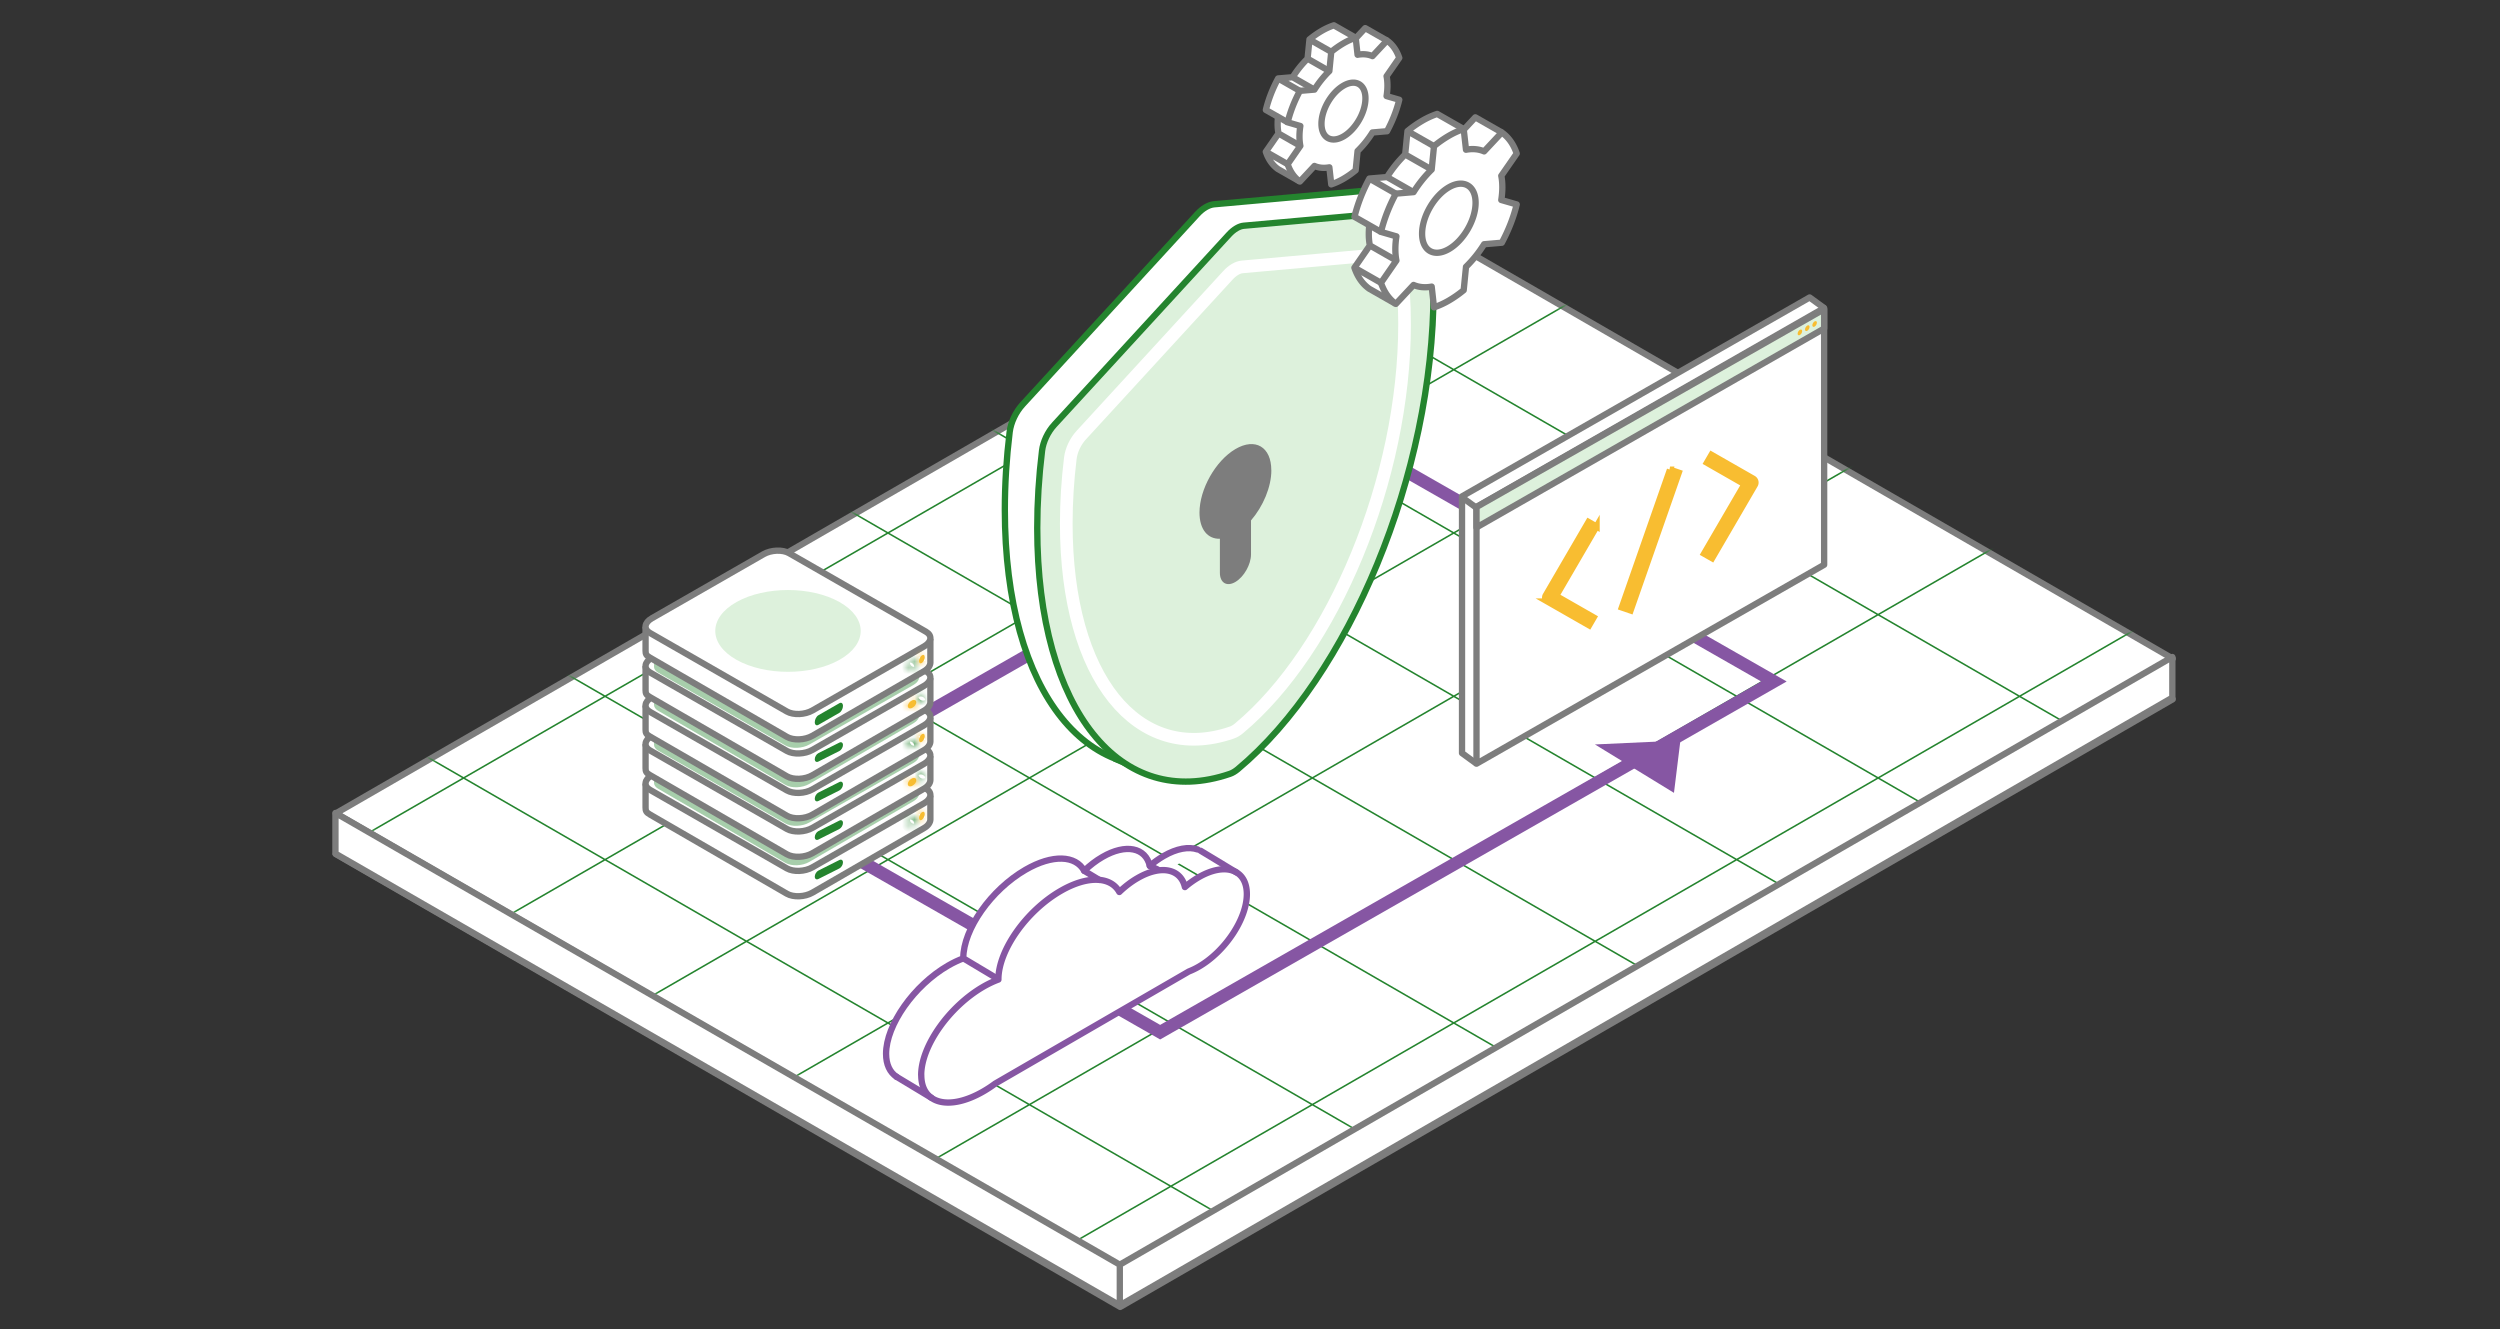 <svg width="395" height="210" fill="none" xmlns="http://www.w3.org/2000/svg"><rect width="100%" height="100%" fill="#333333" stroke="none"/><path d="m343.291 110.48-166.3 96.01-123.94-71.55 166.3-96.01 123.94 71.55Z" fill="#fff" stroke="#7D7D7D" stroke-linejoin="round"/><path d="m343.291 104.06-166.3 96.01-123.94-71.55 166.3-96.02 123.94 71.56Z" fill="#fff" stroke="#7D7D7D" stroke-linejoin="round"/><mask id="a" style="mask-type:alpha" maskUnits="userSpaceOnUse" x="53" y="32" width="291" height="169"><path d="m343.291 104.06-166.3 96.01-123.94-71.55 166.3-96.02 123.94 71.56Z" fill="#fff"/></mask><g mask="url(#a)" stroke="#24842E" stroke-linejoin="round"><path d="m133.52 57.23 5.58 4.11" stroke-width="2"/><path d="m49.309 109.1 202.74 117.05M71.66 96.19l202.73 117.05M94.012 83.29l202.73 117.05M116.359 70.39l202.73 117.05M138.711 57.48l202.73 117.05M161.969 45.11l202.74 117.05M183.398 31.68l202.74 117.05M156.172 204.07l191.16-110.36M134.121 191l191.15-110.36M113.762 176.95l191.16-110.37M91.7 163.88 282.858 53.51M69.121 151.11l191.16-110.36M47.059 138.04l191.16-110.37" stroke-width=".25"/></g><path d="M53 128.45v6.42l123.93 71.38v-6.43L53 128.45ZM176.93 199.82v6.43l166.3-96.02v-6.42l-166.3 96.01Z" fill="#fff" stroke="#7D7D7D" stroke-linejoin="round"/><path d="m183.303 163.085 96.973-55.412-62.587-35.758-96.966 55.412 62.58 35.758Z" stroke="#8656A3" stroke-width="2" stroke-miterlimit="10"/><path d="m265.503 117-13.503.623 12.487 7.647 1.016-8.27Z" fill="#8656A3"/><path d="M189.219 134.214c-1.38-.477-3.285-.169-5.379 1.046-.755.438-1.489.965-2.174 1.552-.665-2.886-3.762-3.573-7.484-1.413-1.022.587-1.995 1.344-2.878 2.19-1.34-2.449-4.992-2.648-9.28-.16-5.429 3.146-9.826 9.387-9.826 13.965v.03c-.754.279-1.558.657-2.372 1.125-5.429 3.135-9.826 9.386-9.826 13.954 0 1.702.605 2.927 1.658 3.633" fill="#fff"/><path d="M189.219 134.214c-1.38-.477-3.285-.169-5.379 1.046-.755.438-1.489.965-2.174 1.552-.665-2.886-3.762-3.573-7.484-1.413-1.022.587-1.995 1.344-2.878 2.19-1.34-2.449-4.992-2.648-9.28-.16-5.429 3.146-9.826 9.387-9.826 13.965v.03c-.754.279-1.558.657-2.372 1.125-5.429 3.135-9.826 9.386-9.826 13.954 0 1.702.605 2.927 1.658 3.633M157.757 154.729l-5.548-3.315" stroke="#8656A3" stroke-linecap="round" stroke-linejoin="round"/><path d="M145.559 169.857c0 4.569 4.397 5.724 9.826 2.578.635-.368 1.26-.776 1.856-1.224l30.579-17.707a11.752 11.752 0 0 0 1.568-.757c4.199-2.428 7.613-7.574 7.613-11.476 0-3.902-3.404-5.096-7.613-2.667a14.76 14.76 0 0 0-2.173 1.552c-.665-2.886-3.762-3.573-7.484-1.413-1.022.587-1.995 1.344-2.878 2.19-1.34-2.449-4.993-2.648-9.28-.16-5.429 3.146-9.826 9.386-9.826 13.965v.03c-.754.279-1.558.657-2.372 1.125-5.429 3.145-9.826 9.396-9.826 13.964h.01Z" fill="#fff" stroke="#8656A3" stroke-linecap="round" stroke-linejoin="round"/><path d="m147.177 173.461-5.519-3.324M173.697 139.032l-2.392-1.443M181.666 136.812l1.191.538M195.353 137.838l-5.648-3.414" stroke="#8656A3" stroke-linecap="round" stroke-linejoin="round"/><path d="M102 123.805v3.8c0 .517.097.743.695 1.09l21.629 12.512c1.035.599 2.843.523 4.038-.167l17.65-10.21c.666-.385.973-.905.988-1.345V125.708" fill="#fff"/><path d="M102 123.805v3.8c0 .517.097.743.695 1.09l21.629 12.512c1.035.599 2.843.523 4.038-.167l17.65-10.21c.666-.385.973-.905.988-1.345V125.708" stroke="#7D7D7D" stroke-miterlimit="10"/><path d="m124.326 137.204-21.627-12.408c-1.035-.594-.906-1.631.29-2.318l17.648-10.125c1.195-.684 3.003-.76 4.037-.166l21.627 12.408c1.035.594.906 1.631-.29 2.318l-17.648 10.125c-1.195.685-3.003.76-4.037.166Z" fill="#fff" stroke="#7D7D7D" stroke-miterlimit="10"/><path d="m124.161 133.322-14.56-8.558c-.696-.409-.611-1.127.194-1.598l11.882-6.982c.805-.471 2.021-.525 2.72-.114l14.56 8.558c.696.409.61 1.126-.195 1.598l-11.882 6.982c-.805.471-2.02.525-2.719.114Z" stroke="#7D7D7D" stroke-miterlimit="10"/><path d="m132.618 137.215-3.313 1.665c-.317.16-.571-.011-.571-.376 0-.368.257-.794.571-.954l3.313-1.666c.317-.16.571.012.571.377 0 .368-.257.793-.571.954Z" fill="#24842E"/><mask id="b" fill="#fff"><path d="M144.772 129.516c0 .33-.299.729-.669.896-.369.166-.668.032-.668-.298 0-.33.299-.729.668-.895.37-.166.669-.032.669.297Z"/></mask><path d="M144.772 129.516c0 .33-.299.729-.669.896-.369.166-.668.032-.668-.298 0-.33.299-.729.668-.895.37-.166.669-.032.669.297Z" fill="#fff"/><path d="M144.772 129.516h-1a.43.43 0 0 1 .016-.108c.003-.007 0 .001-.013.019a.309.309 0 0 1-.047.049.134.134 0 0 1-.035.023l.41.913.411.912c.356-.161.652-.418.863-.7.203-.272.395-.66.395-1.108h-1Zm-.669.896-.41-.913c-.024.011.121-.064.345.036.12.054.231.147.307.274.074.122.09.236.09.305h-2c0 .502.257 1.011.788 1.248.467.208.945.117 1.291-.038l-.411-.912Zm-.668-.298h1a.43.43 0 0 1-.007.077l-.009.032c-.003.006 0-.002.013-.019a.314.314 0 0 1 .047-.05.173.173 0 0 1 .035-.023l-.411-.912-.41-.912c-.356.16-.652.417-.863.699-.203.272-.395.66-.395 1.108h1Zm.668-.895.411.912c.024-.011-.121.064-.345-.036a.693.693 0 0 1-.307-.273.6.6 0 0 1-.09-.306h2c0-.502-.257-1.011-.788-1.248-.467-.208-.945-.117-1.291.039l.41.912Z" fill="#24842E" mask="url(#b)"/><mask id="c" fill="#fff"><path d="M146.109 128.626c0 .33-.2.729-.446.895-.246.166-.446.032-.446-.297 0-.33.2-.729.446-.896.246-.166.446-.032.446.298Z"/></mask><path d="M146.109 128.626c0 .33-.2.729-.446.895-.246.166-.446.032-.446-.297 0-.33.2-.729.446-.896.246-.166.446-.032.446.298Z" fill="#F8BD31"/><path d="M146.109 128.626h-1c0-.016.002-.014-.003.003a.289.289 0 0 1-.023.06c-.011.022-.021.035-.024.04l.007-.007a.232.232 0 0 1 .038-.03l.559.829.559.829a2 2 0 0 0 .651-.769c.134-.27.236-.604.236-.955h-1Zm-.446.895-.559-.829a.737.737 0 0 1 .8.035.738.738 0 0 1 .277.334.449.449 0 0 1 .036.163h-2c0 .315.093.843.575 1.165.546.366 1.119.171 1.43-.039l-.559-.829Zm-.446-.297h1c0 .015-.002.014.003-.004a.283.283 0 0 1 .047-.099l-.007.006a.285.285 0 0 1-.038.031l-.559-.83-.559-.829c-.309.208-.52.506-.651.77a2.18 2.18 0 0 0-.236.955h1Zm.446-.896.559.83a.738.738 0 0 1-.8-.036.733.733 0 0 1-.277-.334.449.449 0 0 1-.036-.162h2c0-.315-.093-.843-.575-1.166-.546-.365-1.119-.17-1.43.039l.559.829Z" fill="#F8BD31" mask="url(#c)"/><path d="M145.216 125.383v-1.465c-.009-.347-.22-.68-.65-.929l-20.127-11.715c-.962-.561-2.646-.49-3.758.157l-16.425 9.559c-.612.356-.924.813-.921 1.246V123.707c.015.344.227.668.65.914l20.127 11.715c.963.561 2.646.49 3.758-.157l16.425-9.559c.609-.353.921-.806.921-1.237Z" fill="#A7CEAB"/><path d="M102 117.573v3.8c0 .517.097.743.695 1.089l21.629 12.513c1.035.599 2.843.523 4.038-.167l17.65-10.211c.666-.384.973-.904.988-1.345v-3.776" fill="#fff"/><path d="M102 117.573v3.8c0 .517.097.743.695 1.089l21.629 12.513c1.035.599 2.843.523 4.038-.167l17.65-10.211c.666-.384.973-.904.988-1.345v-3.776" stroke="#7D7D7D" stroke-miterlimit="10"/><path d="m124.326 130.972-21.627-12.408c-1.035-.595-.906-1.631.29-2.318l17.648-10.126c1.195-.684 3.003-.76 4.037-.166l21.627 12.409c1.035.594.906 1.63-.29 2.318l-17.648 10.125c-1.195.684-3.003.76-4.037.166Z" fill="#fff" stroke="#7D7D7D" stroke-miterlimit="10"/><path d="m124.161 127.09-14.56-8.559c-.696-.408-.611-1.126.194-1.597l11.882-6.982c.805-.472 2.021-.526 2.72-.114l14.56 8.558c.696.409.61 1.126-.195 1.598l-11.882 6.982c-.805.471-2.02.525-2.719.114Z" stroke="#7D7D7D" stroke-miterlimit="10"/><path d="m132.618 130.983-3.313 1.665c-.317.16-.571-.011-.571-.376 0-.368.257-.794.571-.955l3.313-1.665c.317-.16.571.011.571.376 0 .368-.257.794-.571.955Z" fill="#24842E"/><mask id="d" fill="#fff"><path d="M144.772 123.284c0 .33-.299.729-.669.895-.369.166-.668.032-.668-.298 0-.329.299-.729.668-.895.37-.166.669-.032.669.298Z"/></mask><path d="M144.772 123.284c0 .33-.299.729-.669.895-.369.166-.668.032-.668-.298 0-.329.299-.729.668-.895.37-.166.669-.032.669.298Z" fill="#F8BD31"/><path d="M144.772 123.284h-1a.353.353 0 0 1 .016-.109c.002-.006 0 .002-.013.019a.281.281 0 0 1-.048.05c-.018.015-.031.021-.034.023l.41.912.41.912c.357-.16.653-.418.864-.7.203-.271.395-.659.395-1.107h-1Zm-.669.895-.41-.912c-.024.011.121-.064.345.036.12.053.231.147.307.273.074.123.09.236.09.305h-2c0 .502.257 1.011.788 1.248.466.208.945.117 1.29-.038l-.41-.912Zm-.668-.298h1a.43.43 0 0 1-.007.077l-.009.032c-.003.007-.001-.001.013-.019a.274.274 0 0 1 .047-.05c.018-.015.031-.021.034-.023l-.41-.912-.41-.912c-.356.16-.653.418-.864.7-.203.271-.394.659-.394 1.107h1Zm.668-.895.41.912c.024-.011-.12.064-.344-.036a.676.676 0 0 1-.307-.273.599.599 0 0 1-.09-.305h2c0-.502-.257-1.011-.789-1.248-.466-.208-.944-.117-1.29.038l.41.912Z" fill="#F8BD31" mask="url(#d)"/><mask id="e" fill="#fff"><path d="M146.109 122.393c0 .33-.2.729-.446.895-.246.167-.446.033-.446-.297 0-.33.2-.729.446-.895.246-.166.446-.032.446.297Z"/></mask><path d="M146.109 122.393c0 .33-.2.729-.446.895-.246.167-.446.033-.446-.297 0-.33.2-.729.446-.895.246-.166.446-.032.446.297Z" fill="#fff"/><path d="M146.109 122.393h-1c0-.015.002-.014-.003.004a.283.283 0 0 1-.047.099l.007-.007c.006-.005.018-.016.038-.03l.559.829.559.83c.309-.208.52-.506.651-.77a2.18 2.18 0 0 0 .236-.955h-1Zm-.446.895-.559-.829a.738.738 0 0 1 .8.036.733.733 0 0 1 .277.334.445.445 0 0 1 .036.162h-2c0 .315.093.843.575 1.166.546.365 1.119.17 1.43-.039l-.559-.83Zm-.446-.297h1c0 .016-.002.014.003-.003a.289.289 0 0 1 .047-.1l-.007.007a.232.232 0 0 1-.038.03l-.559-.829-.559-.829a2 2 0 0 0-.651.769c-.134.27-.236.604-.236.955h1Zm.446-.895.559.829a.737.737 0 0 1-.8-.035.738.738 0 0 1-.277-.334.449.449 0 0 1-.036-.163h2c0-.315-.093-.843-.575-1.165-.546-.366-1.119-.171-1.43.039l.559.829Z" fill="#24842E" mask="url(#e)"/><path d="M145.216 119.347v-1.44c-.009-.341-.22-.668-.65-.913l-20.127-11.513c-.962-.551-2.646-.481-3.758.154l-16.425 9.394c-.612.35-.924.799-.921 1.225v1.446c.015.338.227.656.65.898l20.127 11.513c.963.551 2.646.481 3.758-.155l16.425-9.393c.609-.347.921-.793.921-1.216Z" fill="#A7CEAB"/><path d="M102 111.484v3.8c0 .516.097.742.695 1.089l21.629 12.513c1.035.599 2.843.522 4.038-.168l17.65-10.21c.666-.385.973-.905.988-1.345v-3.776" fill="#fff"/><path d="M102 111.484v3.8c0 .516.097.742.695 1.089l21.629 12.513c1.035.599 2.843.522 4.038-.168l17.65-10.21c.666-.385.973-.905.988-1.345v-3.776" stroke="#7D7D7D" stroke-miterlimit="10"/><path d="m124.326 124.883-21.627-12.409c-1.035-.594-.906-1.63.29-2.318l17.648-10.125c1.195-.684 3.003-.76 4.037-.166l21.627 12.408c1.035.595.906 1.631-.29 2.318l-17.648 10.126c-1.195.684-3.003.76-4.037.166Z" fill="#fff" stroke="#7D7D7D" stroke-miterlimit="10"/><path d="m124.161 121-14.56-8.559c-.696-.408-.611-1.126.194-1.597l11.882-6.982c.805-.472 2.021-.526 2.72-.114l14.56 8.558c.696.409.61 1.126-.195 1.598l-11.882 6.982c-.805.471-2.02.525-2.719.114Z" stroke="#7D7D7D" stroke-miterlimit="10"/><path d="m132.618 124.893-3.313 1.665c-.317.16-.571-.011-.571-.376 0-.368.257-.794.571-.955l3.313-1.665c.317-.16.571.011.571.376 0 .368-.257.794-.571.955Z" fill="#24842E"/><mask id="f" fill="#fff"><path d="M144.772 117.194c0 .329-.299.729-.669.895-.369.166-.668.032-.668-.298 0-.33.299-.729.668-.895.37-.166.669-.032.669.298Z"/></mask><path d="M144.772 117.194c0 .329-.299.729-.669.895-.369.166-.668.032-.668-.298 0-.33.299-.729.668-.895.37-.166.669-.032.669.298Z" fill="#fff"/><path d="M144.772 117.194h-1a.353.353 0 0 1 .016-.109c.002-.007 0 .001-.013.019a.281.281 0 0 1-.048.05c-.018.015-.031.021-.034.023l.41.912.41.912c.357-.16.653-.418.864-.7.203-.272.395-.659.395-1.107h-1Zm-.669.895-.41-.912c-.024.011.121-.064.345.036a.68.68 0 0 1 .307.273c.074.122.09.236.09.305h-2c0 .502.257 1.011.788 1.248.466.208.945.117 1.29-.038l-.41-.912Zm-.668-.298h1a.43.43 0 0 1-.007.077l-.009.032c-.003.006-.001-.002.013-.019a.274.274 0 0 1 .047-.05c.018-.015.031-.021.034-.023l-.41-.912-.41-.912a2.24 2.24 0 0 0-.864.7c-.203.271-.394.659-.394 1.107h1Zm.668-.895.41.912c.024-.011-.12.064-.344-.036a.682.682 0 0 1-.307-.273.599.599 0 0 1-.09-.305h2c0-.502-.257-1.011-.789-1.248-.466-.208-.944-.117-1.29.038l.41.912Z" fill="#24842E" mask="url(#f)"/><mask id="g" fill="#fff"><path d="M146.109 116.304c0 .329-.2.729-.446.895-.246.166-.446.032-.446-.298 0-.33.2-.729.446-.895.246-.166.446-.032.446.298Z"/></mask><path d="M146.109 116.304c0 .329-.2.729-.446.895-.246.166-.446.032-.446-.298 0-.33.2-.729.446-.895.246-.166.446-.032.446.298Z" fill="#F8BD31"/><path d="M146.109 116.304h-1c0-.016.002-.015-.003.003a.289.289 0 0 1-.023.06c-.011.022-.021.035-.024.039l.007-.006a.232.232 0 0 1 .038-.03l.559.829.559.829c.309-.208.52-.506.651-.77.134-.269.236-.604.236-.954h-1Zm-.446.895-.559-.829a.735.735 0 0 1 .8.035.733.733 0 0 1 .277.334.449.449 0 0 1 .036.162h-2c0 .315.093.844.575 1.166.546.365 1.119.171 1.43-.039l-.559-.829Zm-.446-.298h1c0 .016-.002.014.003-.003a.289.289 0 0 1 .023-.06c.011-.022.021-.035.024-.04l-.007.007a.232.232 0 0 1-.038.03l-.559-.829-.559-.829a2 2 0 0 0-.651.769c-.134.27-.236.604-.236.955h1Zm.446-.895.559.829a.737.737 0 0 1-.8-.035.738.738 0 0 1-.277-.334.449.449 0 0 1-.036-.162h2c0-.316-.093-.844-.575-1.166-.546-.366-1.119-.171-1.43.039l.559.829Z" fill="#F8BD31" mask="url(#g)"/><path d="M145.216 113.062v-1.466c-.009-.347-.22-.679-.65-.928l-20.127-11.716c-.962-.56-2.646-.49-3.758.158l-16.425 9.558c-.612.356-.924.813-.921 1.246v1.472c.015.344.227.667.65.913l20.127 11.716c.963.56 2.646.489 3.758-.158l16.425-9.558c.609-.353.921-.807.921-1.237Z" fill="#A7CEAB"/><path d="M102 105.251v3.8c0 .517.097.743.695 1.09l21.629 12.512c1.035.599 2.843.523 4.038-.167l17.65-10.211c.666-.384.973-.904.988-1.345v-3.776" fill="#fff"/><path d="M102 105.251v3.8c0 .517.097.743.695 1.09l21.629 12.512c1.035.599 2.843.523 4.038-.167l17.65-10.211c.666-.384.973-.904.988-1.345v-3.776" stroke="#7D7D7D" stroke-miterlimit="10"/><path d="m124.326 118.65-21.627-12.408c-1.035-.594-.906-1.631.29-2.318l17.648-10.125c1.195-.684 3.003-.76 4.037-.166l21.627 12.408c1.035.594.906 1.631-.29 2.318l-17.648 10.125c-1.195.685-3.003.76-4.037.166Z" fill="#fff" stroke="#7D7D7D" stroke-miterlimit="10"/><path d="m124.161 114.768-14.56-8.558c-.696-.409-.611-1.127.194-1.598l11.882-6.982c.805-.471 2.021-.525 2.72-.114l14.56 8.558c.696.409.61 1.127-.195 1.598l-11.882 6.982c-.805.471-2.02.525-2.719.114Z" stroke="#7D7D7D" stroke-miterlimit="10"/><path d="m132.618 118.661-3.313 1.665c-.317.161-.571-.011-.571-.376 0-.368.257-.794.571-.954l3.313-1.665c.317-.161.571.011.571.376 0 .368-.257.794-.571.954Z" fill="#24842E"/><mask id="h" fill="#fff"><path d="M144.772 110.962c0 .33-.299.729-.669.895-.369.166-.668.032-.668-.297 0-.33.299-.729.668-.896.37-.166.669-.032.669.298Z"/></mask><path d="M144.772 110.962c0 .33-.299.729-.669.895-.369.166-.668.032-.668-.297 0-.33.299-.729.668-.896.37-.166.669-.032.669.298Z" fill="#F8BD31"/><path d="M144.772 110.962h-1a.353.353 0 0 1 .016-.109c.002-.006 0 .002-.013.019a.281.281 0 0 1-.082.073l.41.912.41.912c.357-.16.653-.417.864-.7.203-.271.395-.659.395-1.107h-1Zm-.669.895-.41-.912c-.024.011.121-.064.345.036.12.053.231.147.307.273a.6.6 0 0 1 .09.306h-2c0 .501.257 1.011.788 1.248.466.207.945.116 1.29-.039l-.41-.912Zm-.668-.297h1a.43.43 0 0 1-.007.077l-.009.031c-.003.007-.001-.001.013-.019a.27.27 0 0 1 .047-.049c.018-.016.031-.022.034-.024l-.41-.912-.41-.912a2.258 2.258 0 0 0-.864.7c-.203.272-.394.66-.394 1.108h1Zm.668-.896.41.912c.024-.01-.12.065-.344-.036a.676.676 0 0 1-.307-.273.596.596 0 0 1-.09-.305h2c0-.502-.257-1.011-.789-1.248-.466-.208-.944-.117-1.29.038l.41.912Z" fill="#F8BD31" mask="url(#h)"/><mask id="i" fill="#fff"><path d="M146.109 110.072c0 .33-.2.729-.446.895-.246.166-.446.032-.446-.298 0-.329.2-.729.446-.895.246-.166.446-.032.446.298Z"/></mask><path d="M146.109 110.072c0 .33-.2.729-.446.895-.246.166-.446.032-.446-.298 0-.329.2-.729.446-.895.246-.166.446-.032.446.298Z" fill="#fff"/><path d="M146.109 110.072h-1c0-.016.002-.015-.003.003a.289.289 0 0 1-.023.06c-.011.022-.021.035-.024.04l.007-.007a.232.232 0 0 1 .038-.03l.559.829.559.829a2 2 0 0 0 .651-.769c.134-.27.236-.604.236-.955h-1Zm-.446.895-.559-.829a.737.737 0 0 1 .8.035.738.738 0 0 1 .277.334.449.449 0 0 1 .036.162h-2c0 .316.093.844.575 1.166.546.366 1.119.171 1.43-.039l-.559-.829Zm-.446-.298h1c0 .016-.002.015.003-.003a.289.289 0 0 1 .023-.06c.011-.022.021-.035.024-.039l-.007.006a.232.232 0 0 1-.038.03l-.559-.829-.559-.829c-.309.208-.52.506-.651.77a2.178 2.178 0 0 0-.236.954h1Zm.446-.895.559.829a.735.735 0 0 1-.8-.035.733.733 0 0 1-.277-.334.449.449 0 0 1-.036-.162h2c0-.315-.093-.844-.575-1.166-.546-.365-1.119-.171-1.43.039l.559.829Z" fill="#24842E" mask="url(#i)"/><path d="M145.216 107.025v-1.44c-.009-.341-.22-.668-.65-.913l-20.127-11.513c-.962-.551-2.646-.481-3.758.155l-16.425 9.393c-.612.35-.924.799-.921 1.225v1.446c.015.338.227.656.65.898l20.127 11.513c.963.551 2.646.481 3.758-.154l16.425-9.394c.609-.347.921-.793.921-1.216Z" fill="#A7CEAB"/><path d="M102 99.019v3.8c0 .517.097.743.695 1.089l21.629 12.513c1.035.599 2.843.523 4.038-.167l17.65-10.211c.666-.384.973-.904.988-1.345v-3.776" fill="#fff"/><path d="M102 99.019v3.8c0 .517.097.743.695 1.089l21.629 12.513c1.035.599 2.843.523 4.038-.167l17.65-10.211c.666-.384.973-.904.988-1.345v-3.776" stroke="#7D7D7D" stroke-miterlimit="10"/><path d="m124.326 112.418-21.627-12.408c-1.035-.594-.906-1.63.29-2.318l17.648-10.125c1.195-.685 3.003-.76 4.037-.166l21.627 12.408c1.035.594.906 1.631-.29 2.318l-17.648 10.125c-1.195.684-3.003.76-4.037.166Z" fill="#fff" stroke="#7D7D7D" stroke-miterlimit="10"/><path d="m132.618 112.627-3.313 1.903c-.317.184-.571-.012-.571-.43 0-.42.257-.907.571-1.09l3.313-1.903c.317-.183.571.013.571.43 0 .42-.257.907-.571 1.09Z" fill="#24842E"/><mask id="j" fill="#fff"><path d="M144.772 104.73c0 .33-.299.729-.669.895-.369.166-.668.032-.668-.297 0-.33.299-.729.668-.896.37-.166.669-.032.669.298Z"/></mask><path d="M144.772 104.73c0 .33-.299.729-.669.895-.369.166-.668.032-.668-.297 0-.33.299-.729.668-.896.37-.166.669-.032.669.298Z" fill="#fff"/><path d="M144.772 104.73h-1a.353.353 0 0 1 .016-.109c.002-.006 0 .002-.013.019a.281.281 0 0 1-.082.073l.41.912.41.912a2.24 2.24 0 0 0 .864-.699c.203-.272.395-.66.395-1.108h-1Zm-.669.895-.41-.912c-.024.011.121-.064.345.036.12.053.231.147.307.273a.6.6 0 0 1 .09.306h-2c0 .501.257 1.011.788 1.248.466.208.945.117 1.29-.039l-.41-.912Zm-.668-.297h1a.43.43 0 0 1-.007.077l-.009.031c-.003.007-.001-.001.013-.019a.27.27 0 0 1 .081-.072l-.41-.913-.41-.912a2.258 2.258 0 0 0-.864.7c-.203.272-.394.66-.394 1.108h1Zm.668-.896.41.913c.024-.011-.12.064-.344-.036a.684.684 0 0 1-.307-.274.596.596 0 0 1-.09-.305h2c0-.502-.257-1.011-.789-1.248-.466-.208-.944-.117-1.29.038l.41.912Z" fill="#24842E" mask="url(#j)"/><mask id="k" fill="#fff"><path d="M146.109 103.84c0 .329-.2.729-.446.895-.246.166-.446.032-.446-.298 0-.33.2-.729.446-.895.246-.166.446-.032.446.298Z"/></mask><path d="M146.109 103.84c0 .329-.2.729-.446.895-.246.166-.446.032-.446-.298 0-.33.2-.729.446-.895.246-.166.446-.032.446.298Z" fill="#F8BD31"/><path d="M146.109 103.84h-1c0-.016.002-.015-.003.003a.289.289 0 0 1-.023.06c-.011.022-.021.035-.024.039l.007-.006a.232.232 0 0 1 .038-.03l.559.829.559.829c.309-.208.52-.506.651-.77.134-.269.236-.604.236-.954h-1Zm-.446.895-.559-.829a.735.735 0 0 1 .8.035.733.733 0 0 1 .277.334.449.449 0 0 1 .036.162h-2c0 .316.093.844.575 1.166.546.365 1.119.171 1.43-.039l-.559-.829Zm-.446-.298h1c0 .016-.002.015.003-.003a.289.289 0 0 1 .023-.06c.011-.022.021-.035.024-.04l-.007.007a.232.232 0 0 1-.038.03l-.559-.829-.559-.829a2 2 0 0 0-.651.769c-.134.27-.236.604-.236.955h1Zm.446-.895.559.829a.737.737 0 0 1-.8-.035.738.738 0 0 1-.277-.334.449.449 0 0 1-.036-.162h2c0-.316-.093-.844-.575-1.166-.546-.366-1.119-.171-1.43.039l.559.829Z" fill="#F8BD31" mask="url(#k)"/><path d="M132.627 104.257c-4.486 2.522-11.763 2.522-16.25 0-4.486-2.523-4.486-6.616 0-9.142 4.487-2.523 11.764-2.523 16.25 0 4.486 2.523 4.486 6.615 0 9.142Z" fill="#DDF1DC"/><path d="M233.286 120.663 231 118.994V78.428L285.923 47l.062.045 2.228 1.623" fill="#fff"/><path d="M233.286 120.663 231 118.994V78.428L285.923 47l.062.045 2.228 1.623" stroke="#7D7D7D" stroke-linejoin="round"/><path d="m231.343 78.825 3.934 2.86" stroke="#7D7D7D"/><path d="m288.214 89.234-54.927 31.429V80.097l54.927-31.428v40.566Z" fill="#fff" stroke="#7D7D7D" stroke-linejoin="round"/><path d="m288.214 51.908-54.927 31.428V80.11l54.927-31.258v3.057Z" fill="#DDF1DC" stroke="#7D7D7D" stroke-linejoin="round"/><path d="M284.74 52.318a.778.778 0 0 1-.356.61c-.197.113-.356.02-.356-.204 0-.223.159-.495.356-.609.197-.114.356-.02.356.203ZM285.908 51.648a.78.78 0 0 1-.357.61c-.196.113-.356.02-.356-.204a.78.78 0 0 1 .356-.609c.197-.113.357-.02.357.203ZM287.067 50.987a.778.778 0 0 1-.356.608c-.197.114-.356.02-.356-.202 0-.224.159-.496.356-.61.197-.113.356-.02.356.204Z" fill="#F8BD31"/><path d="m252.253 83.19-6.136 10.534-.253.436.437.25 5.501 3.147-.725 1.247-6.574-3.76h.001a.728.728 0 0 1-.34-.437.7.7 0 0 1 .073-.541v-.001l6.754-11.596 1.262.722ZM263.864 74.208l1.377.473-7.612 21.771-1.376-.472 7.611-21.772ZM276.996 75.626c.35.2.466.636.266.979L270.508 88.2l-1.263-.721 6.138-10.532.253-.436-.438-.251-5.502-3.148.726-1.246 6.574 3.76Z" fill="#F8BD31" stroke="#F8BD31"/><g clip-path="url(#l)"><path d="M222.372 43.037c0 29.15-13.487 61.272-31.121 75.995-.45.375-.924.655-1.374.811-17.626 6.052-31.113-10.153-31.113-39.303 0-4.056.259-8.166.763-12.283.184-1.505.955-3.158 2.062-4.367l27.562-30.032c.856-.935 1.825-1.505 2.688-1.583l27.723-2.487c1.107-.102 1.878.639 2.062 1.933.496 3.502.748 7.284.748 11.308v.008Z" fill="#fff" stroke="#24842E" stroke-linejoin="round"/><path d="m220.57 29.967 4.513 3.93M176.083 119.835l5.002 2.215" stroke="#24842E" stroke-linejoin="round"/><path d="M224.236 33.178c.423-.038.747.083.988.31.25.236.452.629.532 1.197.493 3.476.744 7.234.744 11.238v.007c0 14.503-3.356 29.756-8.91 43.217-5.556 13.466-13.295 25.1-22.03 32.394-.415.345-.837.59-1.218.722-4.32 1.486-8.361 1.599-11.992.509-3.633-1.09-6.891-3.393-9.626-6.797-5.479-6.817-8.84-18.03-8.84-32.543 0-4.033.258-8.123.76-12.221.17-1.396.893-2.954 1.933-4.09h.001l27.57-30.031.001-.001c.808-.885 1.671-1.36 2.363-1.422l27.723-2.489h.001Z" fill="#DDF1DC" stroke="#24842E"/><path d="M221.922 51.21c0 24.494-11.334 51.484-26.149 63.86-.382.32-.779.554-1.153.679-14.816 5.092-26.149-8.532-26.149-33.027 0-3.407.221-6.862.641-10.317.153-1.271.802-2.651 1.734-3.665l23.163-25.236c.718-.787 1.535-1.263 2.253-1.333l23.292-2.09c.932-.086 1.581.538 1.734 1.622.412 2.94.634 6.122.634 9.506Z" stroke="#fff" stroke-width="2" stroke-miterlimit="10"/><path d="M200.874 74.3c0 2.651-1.313 5.724-3.215 7.923v5.365c0 1.6-1.107 3.556-2.467 4.36-1.359.803-2.451.14-2.451-1.458v-5.366c-1.909.063-3.223-1.466-3.223-4.133 0-3.689 2.536-8.188 5.674-10.037 3.139-1.848 5.675-.343 5.675 3.346h.007Z" fill="#7D7D7D"/></g><path d="m201.585 20.629 1.46 4.938 8.473-1.743 4.967-6.39 2.948-10.786-3.346-1.86-7.783 3.058-5.843 8.135-.876 4.648Z" fill="#fff"/><path d="m219.148 6.41-3.388-1.935-.056-.03-2.298 2.457" fill="#fff"/><path d="m219.148 6.41-3.388-1.935-.056-.03-2.298 2.457" stroke="#7D7D7D" stroke-linejoin="round"/><path d="m205.378 28.686-3.444-1.965c-.862-.604-1.527-1.534-1.934-2.742l2.002-2.889a8.069 8.069 0 0 1-.135-1.497c0-.37.024-.745.061-1.127" fill="#fff"/><path d="m205.378 28.686-3.444-1.965c-.862-.604-1.527-1.534-1.934-2.742l2.002-2.889a8.069 8.069 0 0 1-.135-1.497c0-.37.024-.745.061-1.127M200.01 23.979l3.444 1.965M202.011 21.09l3.437 1.965" stroke="#7D7D7D" stroke-linejoin="round"/><path d="m203.454 19.334-3.444-1.965c.407-1.682 1.072-3.376 1.935-4.972l2.297-.197a15.755 15.755 0 0 1 2.354-2.933l.302-3.037a14.531 14.531 0 0 1 1.928-1.349A10.595 10.595 0 0 1 210.754 4l3.444 1.965" fill="#fff"/><path d="m203.454 19.334-3.444-1.965c.407-1.682 1.072-3.376 1.935-4.972l2.297-.197a15.758 15.758 0 0 1 2.354-2.933l.302-3.037a14.531 14.531 0 0 1 1.928-1.349A10.595 10.595 0 0 1 210.754 4l3.444 1.965M201.942 12.397l3.438 1.965M204.238 12.2l3.444 1.965M206.593 9.268l3.444 1.965M206.898 6.231l3.444 1.965" stroke="#7D7D7D" stroke-linejoin="round"/><path d="M219.216 13.537c0-.536-.043-1.035-.136-1.497l2.003-2.89c-.407-1.213-1.072-2.137-1.935-2.74l-2.298 2.457c-.677-.295-1.478-.375-2.353-.215l-.302-2.693c-.622.21-1.269.5-1.928.881a14.54 14.54 0 0 0-1.929 1.35l-.301 3.037a15.76 15.76 0 0 0-2.354 2.932l-2.298.197c-.862 1.602-1.528 3.296-1.934 4.972l2.002.58c-.086.56-.136 1.108-.136 1.644 0 .536.044 1.035.136 1.497l-2.002 2.89c.406 1.213 1.072 2.137 1.934 2.741l2.298-2.458c.678.296 1.479.376 2.354.216l.301 2.692c.623-.21 1.269-.5 1.929-.881a14.538 14.538 0 0 0 1.928-1.35l.302-3.037a15.712 15.712 0 0 0 2.353-2.932l2.298-.197c.863-1.602 1.528-3.296 1.935-4.972l-2.003-.579c.087-.56.136-1.109.136-1.651v.006Zm-6.949 8.027c-1.922 1.11-3.475.21-3.475-2.008s1.559-4.91 3.475-6.019c1.916-1.109 3.474-.21 3.474 2.008s-1.558 4.91-3.474 6.02Z" fill="#fff" stroke="#7D7D7D" stroke-linejoin="round"/><path d="m216.093 37.385 1.869 6.254 10.839-2.207 6.354-8.094 1.868-12.142-.523-1.072-2.84-.031-8.97 1.104-7.476 10.301-1.121 5.887Z" fill="#fff"/><path d="m237.288 20.93-4.121-2.354-.067-.037-2.795 2.99" fill="#fff"/><path d="m237.288 20.93-4.121-2.354-.067-.037-2.795 2.99" stroke="#7D7D7D" stroke-linejoin="round"/><path d="m220.541 48.02-4.188-2.39c-1.049-.733-1.859-1.865-2.353-3.333l2.435-3.514a9.775 9.775 0 0 1-.165-1.82c0-.45.03-.907.075-1.372" fill="#fff"/><path d="m220.541 48.02-4.188-2.39c-1.049-.733-1.859-1.865-2.353-3.333l2.435-3.514a9.775 9.775 0 0 1-.165-1.82c0-.45.03-.907.075-1.372M214.009 42.297l4.188 2.39M216.444 38.783l4.181 2.39" stroke="#7D7D7D" stroke-linejoin="round"/><path d="m218.197 36.648-4.188-2.39c.495-2.045 1.304-4.106 2.353-6.046l2.794-.24a19.223 19.223 0 0 1 2.862-3.566l.368-3.694a17.603 17.603 0 0 1 2.345-1.64A12.856 12.856 0 0 1 227.076 18l4.188 2.39" fill="#fff"/><path d="m218.197 36.648-4.188-2.39c.495-2.045 1.304-4.106 2.353-6.046l2.794-.24a19.223 19.223 0 0 1 2.862-3.566l.368-3.694a17.603 17.603 0 0 1 2.345-1.64A12.856 12.856 0 0 1 227.076 18l4.188 2.39M216.359 28.211l4.18 2.39M219.154 27.972l4.188 2.39M222.015 24.405l4.188 2.39M222.385 20.712l4.188 2.39" stroke="#7D7D7D" stroke-linejoin="round"/><path d="M237.368 29.598c0-.652-.052-1.259-.165-1.82l2.435-3.514c-.494-1.476-1.303-2.6-2.352-3.334l-2.795 2.989c-.824-.36-1.798-.457-2.862-.262l-.367-3.274a12.88 12.88 0 0 0-2.345 1.071 17.677 17.677 0 0 0-2.345 1.64l-.367 3.694a19.142 19.142 0 0 0-2.862 3.567l-2.795.24c-1.049 1.947-1.858 4.008-2.352 6.046l2.435.704a13.16 13.16 0 0 0-.165 2c0 .652.052 1.259.165 1.82l-2.435 3.515c.494 1.476 1.303 2.6 2.352 3.334l2.795-2.99c.824.36 1.798.457 2.862.263l.367 3.274a12.887 12.887 0 0 0 2.345-1.072 17.668 17.668 0 0 0 2.345-1.64l.367-3.694a19.142 19.142 0 0 0 2.862-3.566l2.795-.24c1.049-1.948 1.858-4.008 2.352-6.046l-2.435-.705c.105-.681.165-1.348.165-2.008v.008Zm-8.451 9.762c-2.337 1.349-4.225.255-4.225-2.442s1.895-5.971 4.225-7.32c2.33-1.349 4.226-.255 4.226 2.442 0 2.698-1.896 5.972-4.226 7.32Z" fill="#fff" stroke="#7D7D7D" stroke-linejoin="round"/><defs><clipPath id="l"><path fill="#fff" transform="translate(158 29)" d="M0 0h69v95H0z"/></clipPath></defs></svg>
